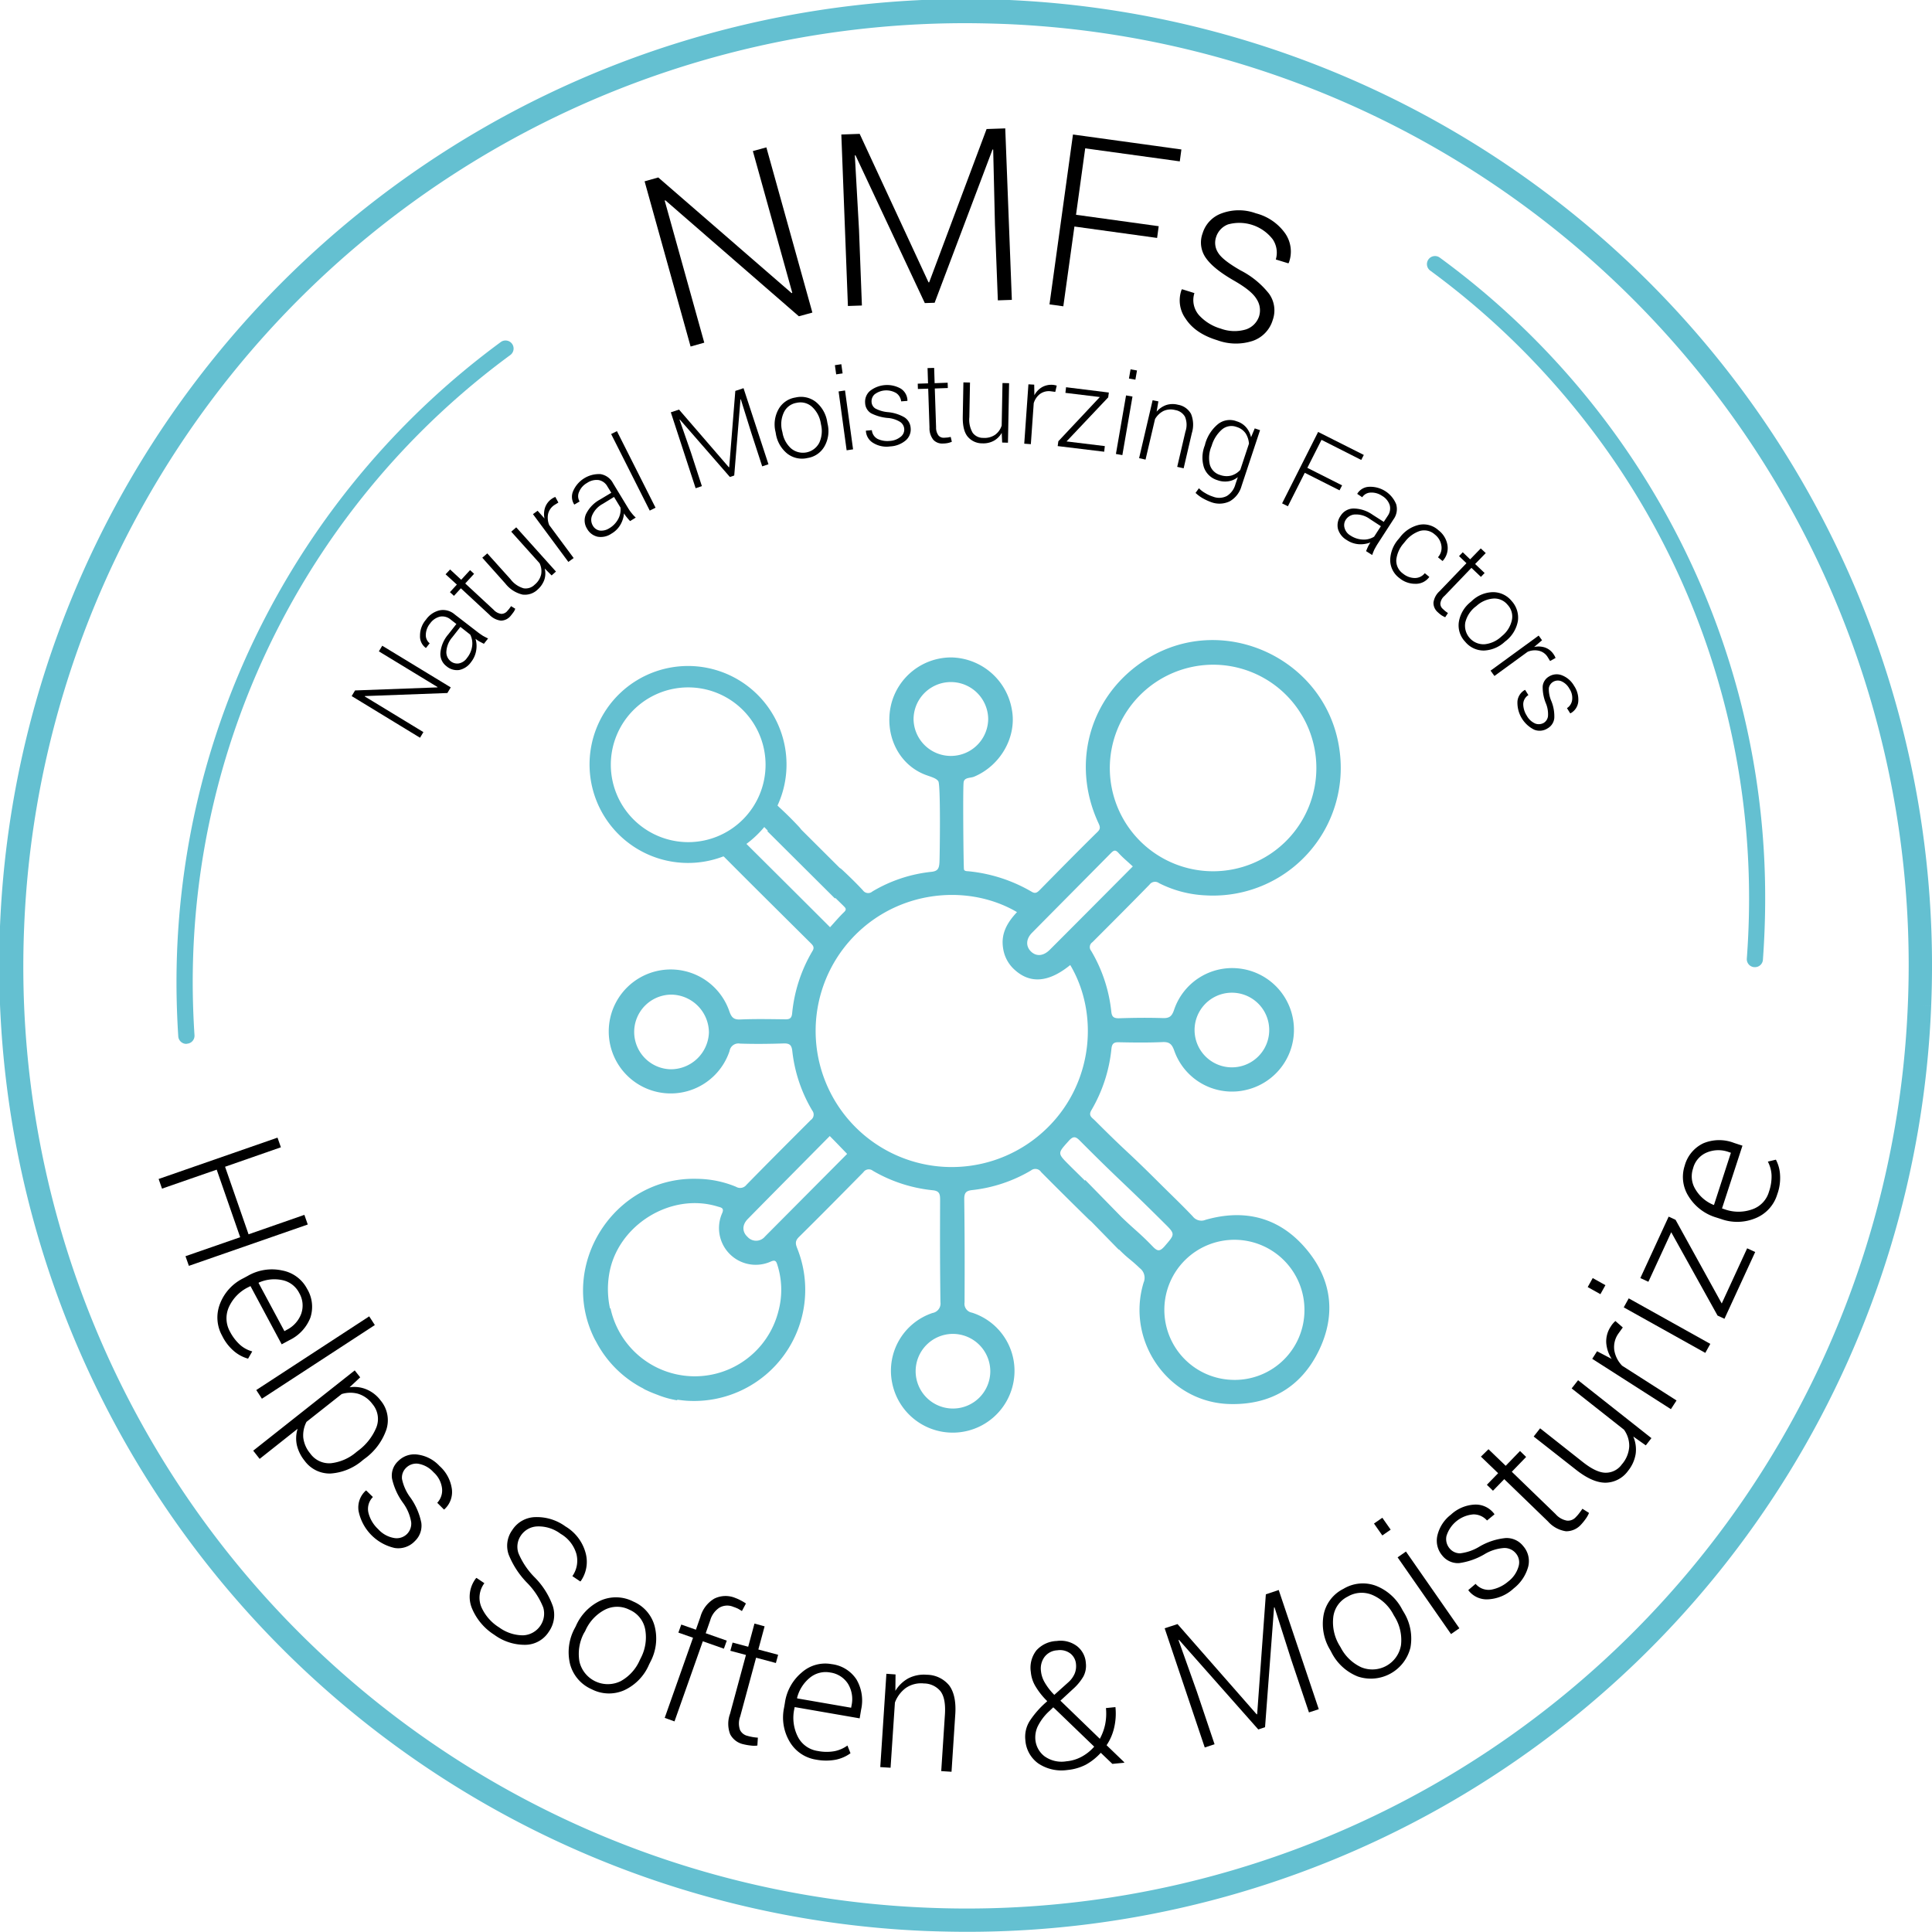 <svg xmlns="http://www.w3.org/2000/svg" width="462.986" height="462.941" viewBox="0 0 462.986 462.941"><defs><style>.a{fill:#64c0d1;}</style></defs><g transform="translate(-1026 -1800)"><g transform="translate(1026 1800)"><path class="a" d="M231.71,462.927c-3.277,0-6.553-.077-9.83-.193a231.589,231.589,0,1,1,240.893-221.7L460,240.923l2.776.116A231.128,231.128,0,0,1,231.71,462.927Zm-.5-457.385A225.663,225.663,0,0,0,5.774,222.111,225.675,225.675,0,0,0,222.15,457.145,225.675,225.675,0,0,0,457.184,240.769,225.675,225.675,0,0,0,240.807,5.735C237.569,5.619,234.408,5.542,231.209,5.542Z" transform="translate(0.014 0.014)"/></g><path d="M105.847,737.924l-.81-2.313,13.107-4.549-5.628-16.191L99.41,719.42l-.81-2.313,28.488-9.907.81,2.313-13.377,4.664,5.628,16.191,13.377-4.664.81,2.313Z" transform="translate(965.415 1365.425)"/><path d="M136.275,804.989a8.989,8.989,0,0,1-.54-7.633,11.344,11.344,0,0,1,5.628-6.168l1-.54a11.552,11.552,0,0,1,8.327-1.311,8.475,8.475,0,0,1,5.937,4.395,8.317,8.317,0,0,1,.771,6.939,10.034,10.034,0,0,1-5.011,5.358l-1.85,1-7.478-13.955-.54.27a9.816,9.816,0,0,0-4.626,4.742,6.541,6.541,0,0,0,.231,5.859,11.42,11.42,0,0,0,2.429,3.2,7.275,7.275,0,0,0,2.93,1.581l-1,1.735a8.829,8.829,0,0,1-3.392-1.812A11.353,11.353,0,0,1,136.275,804.989Zm18.465-10.254a5.844,5.844,0,0,0-4.009-3.084,9.144,9.144,0,0,0-5.667.578l-.077.077,6.206,11.565.54-.308a7.088,7.088,0,0,0,3.469-3.816A5.951,5.951,0,0,0,154.74,794.734Z" transform="translate(942.967 1315.128)"/><path d="M160.649,838.037l-1.349-2.082L186.361,818.3l1.349,2.082Z" transform="translate(928.114 1297.153)"/><path d="M183.652,873.41a13.115,13.115,0,0,1-7.71,3.2,7.427,7.427,0,0,1-6.245-3.084,9.315,9.315,0,0,1-1.85-3.778,7.687,7.687,0,0,1,.193-3.855l-9.1,7.209-1.542-1.966L181.724,851.9l1.311,1.657-2.544,2.39a7.574,7.574,0,0,1,4.048.5,8.139,8.139,0,0,1,3.392,2.66,7.352,7.352,0,0,1,1.388,6.939,14.411,14.411,0,0,1-5.32,7.093Zm-1.156-2.236a13.181,13.181,0,0,0,4.433-5.667,5.51,5.51,0,0,0-.964-5.551,6.716,6.716,0,0,0-3.469-2.467,7.046,7.046,0,0,0-3.893.077l-8.442,6.669a7.044,7.044,0,0,0-.771,3.739,7.221,7.221,0,0,0,1.658,3.816,5.567,5.567,0,0,0,4.973,2.352,11.258,11.258,0,0,0,6.129-2.7Z" transform="translate(929.282 1276.505)"/><path d="M234.443,923.2a3.536,3.536,0,0,0,1-2.853,10.86,10.86,0,0,0-1.966-4.626,15.549,15.549,0,0,1-2.621-5.782,4.686,4.686,0,0,1,1.465-4.2,5.427,5.427,0,0,1,4.587-1.581,8.7,8.7,0,0,1,5.32,2.737,9.038,9.038,0,0,1,2.968,5.551,5.565,5.565,0,0,1-1.773,4.819l-.116.077-1.619-1.619a4.317,4.317,0,0,0,1.156-3.392A6.145,6.145,0,0,0,240.8,908.4a6.327,6.327,0,0,0-3.7-2.043,3.45,3.45,0,0,0-2.891,1,3.242,3.242,0,0,0-.964,2.66,11.22,11.22,0,0,0,2.082,4.549,15.8,15.8,0,0,1,2.544,5.937,5.07,5.07,0,0,1-1.542,4.395,5.459,5.459,0,0,1-4.819,1.658,11.371,11.371,0,0,1-8.674-8.866,5.438,5.438,0,0,1,1.7-4.857l.116-.077,1.619,1.581a4.056,4.056,0,0,0-1.041,3.893,8,8,0,0,0,2.313,3.816,6.606,6.606,0,0,0,3.855,2.12A3.516,3.516,0,0,0,234.443,923.2Z" transform="translate(889.092 1244.409)"/><path d="M308.885,969.089a5.145,5.145,0,0,0,.694-4.356,17.5,17.5,0,0,0-3.816-5.859,20.693,20.693,0,0,1-4.472-6.823,6.4,6.4,0,0,1,.848-5.859,6.713,6.713,0,0,1,5.474-3.122A11.609,11.609,0,0,1,314.9,945.3a10.613,10.613,0,0,1,4.819,6.322,8.072,8.072,0,0,1-1.156,6.785l-.116.077-1.889-1.272a6.451,6.451,0,0,0,.964-5.32,8.189,8.189,0,0,0-3.778-4.819,8.769,8.769,0,0,0-5.628-1.773,4.949,4.949,0,0,0-3.932,2.236,4.733,4.733,0,0,0-.54,4.2,18.166,18.166,0,0,0,3.932,5.821,18.6,18.6,0,0,1,4.317,6.9,6.958,6.958,0,0,1-.964,6.052,6.74,6.74,0,0,1-5.628,3.161,12.317,12.317,0,0,1-7.44-2.39,13.775,13.775,0,0,1-5.32-6.245,7.251,7.251,0,0,1,.925-7.324l.116-.077,1.889,1.272a5.779,5.779,0,0,0-.694,5.782,10.993,10.993,0,0,0,4.24,4.819,9.761,9.761,0,0,0,5.705,1.889A5.246,5.246,0,0,0,308.885,969.089Z" transform="translate(846.607 1220.494)"/><path d="M355.155,999.917a12.061,12.061,0,0,1,5.936-6.168,9.1,9.1,0,0,1,7.864.231,8.89,8.89,0,0,1,5.127,5.975,11.908,11.908,0,0,1-1.041,8.481l-.308.617a11.917,11.917,0,0,1-5.937,6.168,9.012,9.012,0,0,1-7.825-.231,9.128,9.128,0,0,1-5.166-5.975,12.052,12.052,0,0,1,1.041-8.52Zm1.927,1.7a10.651,10.651,0,0,0-1.041,6.746,6.981,6.981,0,0,0,9.869,4.7,10.545,10.545,0,0,0,4.587-5.05l.308-.617a10.729,10.729,0,0,0,1-6.708,6.384,6.384,0,0,0-3.778-4.742,6.461,6.461,0,0,0-6.052.077,10.372,10.372,0,0,0-4.549,5.011Z" transform="translate(808.818 1189.819)"/><path d="M413.2,1021.361l6.785-19.2-3.508-1.234.694-1.927,3.508,1.234,1.079-3.084a7.348,7.348,0,0,1,3.315-4.356,6.1,6.1,0,0,1,5.088-.154,9.3,9.3,0,0,1,1.272.578,13,13,0,0,1,1.234.732l-.964,1.812c-.27-.193-.578-.347-.887-.54a8.972,8.972,0,0,0-1.156-.463,3.748,3.748,0,0,0-3.354.193,5.387,5.387,0,0,0-2.2,3.045l-1.079,3.084,5.05,1.773-.694,1.927-5.05-1.773-6.785,19.2Z" transform="translate(772.09 1190.31)"/><path d="M461.427,1009.955l-1.5,5.551,4.742,1.272-.54,1.966-4.742-1.272-3.816,14.109a4.729,4.729,0,0,0-.039,3.2,2.649,2.649,0,0,0,1.812,1.426c.385.116.771.193,1.156.27a11.167,11.167,0,0,0,1.311.154l-.116,1.889a5.405,5.405,0,0,1-1.581,0,13.067,13.067,0,0,1-1.773-.309,4.671,4.671,0,0,1-3.161-2.39,6.969,6.969,0,0,1-.039-4.9l3.816-14.109-3.739-1,.54-1.966,3.739,1,1.5-5.551Z" transform="translate(747.803 1179.781)"/><path d="M494.8,1057.169a8.9,8.9,0,0,1-6.361-4.24,11.361,11.361,0,0,1-1.388-8.211l.193-1.118a11.591,11.591,0,0,1,4.086-7.363,8.465,8.465,0,0,1,7.132-1.966,8.283,8.283,0,0,1,5.937,3.662,10,10,0,0,1,1.118,7.247l-.347,2.082-15.574-2.7-.116.578a10.04,10.04,0,0,0,.887,6.554,6.37,6.37,0,0,0,4.78,3.392,10.81,10.81,0,0,0,4.009.039,7.944,7.944,0,0,0,3.084-1.349l.732,1.85a9.1,9.1,0,0,1-3.508,1.542A12.623,12.623,0,0,1,494.8,1057.169Zm3.315-20.894a5.95,5.95,0,0,0-4.9,1.272,9.073,9.073,0,0,0-3.045,4.819l.039.116,12.914,2.236.116-.617a7.1,7.1,0,0,0-.848-5.088A6.035,6.035,0,0,0,498.116,1036.276Z" transform="translate(726.841 1164.524)"/><path d="M550.862,1040.654l-.039,3.932a8.328,8.328,0,0,1,3.122-3.007,8.187,8.187,0,0,1,4.395-.848,7,7,0,0,1,5.4,2.583c1.156,1.58,1.658,3.932,1.426,7.054l-.887,13.608-2.467-.154.887-13.608c.154-2.583-.193-4.395-1.079-5.551a5.206,5.206,0,0,0-3.97-1.85,6.477,6.477,0,0,0-4.318,1.079,7.69,7.69,0,0,0-2.621,3.508l-1.041,15.612-2.467-.154,1.465-22.359Z" transform="translate(689.746 1160.609)"/><path d="M642.586,1034.445a17.583,17.583,0,0,1-2.814-3.547,8.005,8.005,0,0,1-1.118-3.431,6.753,6.753,0,0,1,1.349-5.2,6.889,6.889,0,0,1,4.857-2.236,6.53,6.53,0,0,1,4.857,1.234,5.548,5.548,0,0,1,2.12,4.048,5.466,5.466,0,0,1-.617,3.276,12.359,12.359,0,0,1-2.429,2.93l-3.045,2.814,9.444,9.136a12.6,12.6,0,0,0,1.272-3.431,13.225,13.225,0,0,0,.193-3.932l2.274-.231a14.82,14.82,0,0,1-.308,4.934,12.419,12.419,0,0,1-1.812,4.2l4.24,4.086-.039.116-2.814.27-2.776-2.66a13.918,13.918,0,0,1-3.585,2.853,12.081,12.081,0,0,1-4.395,1.272,9.976,9.976,0,0,1-7.016-1.581,7.5,7.5,0,0,1-3.084-5.628,7.089,7.089,0,0,1,1.079-4.587,22.034,22.034,0,0,1,3.932-4.472Zm4.587,14.417a9.377,9.377,0,0,0,3.624-1.079,10.854,10.854,0,0,0,3.045-2.429l-9.483-9.136c-.077-.077-.154-.116-.193-.154a.533.533,0,0,1-.116-.154l-.887.848a12.368,12.368,0,0,0-2.891,3.816,6.25,6.25,0,0,0-.54,2.968,5.668,5.668,0,0,0,2.159,4.086A6.992,6.992,0,0,0,647.173,1048.863Zm-6.091-21.626a6.752,6.752,0,0,0,.925,2.776,14.392,14.392,0,0,0,2.274,2.93l3.392-3.045a5.892,5.892,0,0,0,1.5-2.082,4.7,4.7,0,0,0,.308-2.2,3.567,3.567,0,0,0-1.349-2.583,4.114,4.114,0,0,0-3.122-.771,4.071,4.071,0,0,0-3.122,1.658A4.667,4.667,0,0,0,641.083,1027.236Z" transform="translate(634.374 1173.217)"/><path d="M727.084,996.572,746.05,1018.2l.116-.038,2.082-28.719,3.084-1.041,9.6,28.565-2.351.771-4.24-12.605-4.009-12.567h-.116l-2.159,28.719-1.619.54-19-21.472-.116.077,4.395,12.336,4.24,12.605-2.352.771L724,997.575Z" transform="translate(581.101 1192.625)"/><path d="M824.048,1000.256a12.046,12.046,0,0,1-1.58-8.4,8.82,8.82,0,0,1,4.742-6.245,8.977,8.977,0,0,1,7.826-.732,12.026,12.026,0,0,1,6.322,5.782l.347.578a12.047,12.047,0,0,1,1.581,8.4,9.776,9.776,0,0,1-12.606,6.977,12.026,12.026,0,0,1-6.322-5.782Zm2.506-.617a10.538,10.538,0,0,0,4.9,4.742,6.965,6.965,0,0,0,9.56-5.281,10.653,10.653,0,0,0-1.426-6.669l-.347-.578a10.29,10.29,0,0,0-4.9-4.7,6.567,6.567,0,0,0-6.091.308,6.3,6.3,0,0,0-3.469,4.973,10.748,10.748,0,0,0,1.426,6.63Z" transform="translate(520.72 1195.148)"/><path d="M858.109,946.353l-2,1.388-2-2.853,2-1.388Zm16.461,23.631-2,1.388-12.8-18.388,2-1.388Z" transform="translate(501.153 1220.216)"/><path d="M912.141,946.98a3.525,3.525,0,0,0-2.776-1.272,10.437,10.437,0,0,0-4.818,1.542,16.4,16.4,0,0,1-6.014,2.082,4.809,4.809,0,0,1-4.048-1.85,5.476,5.476,0,0,1-1.156-4.7,8.8,8.8,0,0,1,3.238-5.05,9.017,9.017,0,0,1,5.782-2.429,5.526,5.526,0,0,1,4.626,2.236l.038.116-1.773,1.465a4.3,4.3,0,0,0-3.277-1.465,7.364,7.364,0,0,0-6.438,5.166,3.444,3.444,0,0,0,.733,2.968,3.218,3.218,0,0,0,2.544,1.195,11.54,11.54,0,0,0,4.7-1.657,15.346,15.346,0,0,1,6.168-2,5.037,5.037,0,0,1,4.24,1.927,5.448,5.448,0,0,1,1.195,4.934,9.881,9.881,0,0,1-3.469,5.2,9.707,9.707,0,0,1-6.168,2.622,5.514,5.514,0,0,1-4.664-2.12l-.039-.116L902.5,954.3a4.092,4.092,0,0,0,3.778,1.388,8.592,8.592,0,0,0,4.009-1.927,6.914,6.914,0,0,0,2.506-3.624A3.344,3.344,0,0,0,912.141,946.98Z" transform="translate(477.113 1225.255)"/><path d="M922.412,900.9l4.125,3.971,3.431-3.546,1.465,1.426L928,906.3l10.485,10.138a4.727,4.727,0,0,0,2.775,1.58,2.549,2.549,0,0,0,2.12-.887,8.439,8.439,0,0,0,.771-.887c.231-.308.5-.655.771-1.079l1.58,1a6.394,6.394,0,0,1-.771,1.388,13.508,13.508,0,0,1-1.118,1.388,4.77,4.77,0,0,1-3.624,1.619,7.148,7.148,0,0,1-4.317-2.351L926.19,908.07l-2.7,2.776-1.465-1.426,2.7-2.776-4.125-3.971Z" transform="translate(460.289 1246.394)"/><path d="M977.262,871.492a7.851,7.851,0,0,1,.578,4.163,8.637,8.637,0,0,1-1.812,4.048,6.778,6.778,0,0,1-5.32,2.853c-2.082.039-4.433-.964-7.093-3.045L953.4,871.492l1.542-1.966,10.254,8.1c2.159,1.7,3.971,2.544,5.474,2.544a4.72,4.72,0,0,0,3.855-2,7.13,7.13,0,0,0,1.773-4.318,6.6,6.6,0,0,0-1.272-4.009L962.5,859.966,964.04,858l17.578,13.878-1.349,1.735Z" transform="translate(440.133 1272.757)"/><path d="M997.124,822.742l-1.079,1.5a5.583,5.583,0,0,0-.964,3.932,6.943,6.943,0,0,0,1.889,3.739l13.03,8.327-1.349,2.082L989.8,830.259l1.156-1.812,3.315,1.735.193.116a8.22,8.22,0,0,1-1.311-3.932,6.419,6.419,0,0,1,1.118-3.893,5.119,5.119,0,0,1,.54-.733,7.123,7.123,0,0,1,.54-.54Z" transform="translate(417.765 1295.37)"/><path d="M991.24,796.2l-1.2,2.159-3.045-1.7,1.2-2.159Zm25.134,14.07-1.2,2.159-19.544-10.909,1.195-2.159Z" transform="translate(419.485 1311.778)"/><path d="M1039.206,777.116l6.091-13.222,1.927.886-7.363,16-1.657-.771-11.1-19.968-5.474,11.873-1.928-.887,6.785-14.726,1.658.771Z" transform="translate(399.391 1335.252)"/><path d="M1068.765,721.767a8.922,8.922,0,0,1-5.127,5.667,11.426,11.426,0,0,1-8.327.231l-1.08-.347a11.712,11.712,0,0,1-6.708-5.089,8.639,8.639,0,0,1-.925-7.363,8.329,8.329,0,0,1,4.472-5.358,9.857,9.857,0,0,1,7.363-.077l2,.655-4.9,15.034.578.193a9.788,9.788,0,0,0,6.63.039,6.282,6.282,0,0,0,4.047-4.24,10.989,10.989,0,0,0,.617-3.971,7.813,7.813,0,0,0-.887-3.238l1.927-.463a8.779,8.779,0,0,1,1,3.7A11.462,11.462,0,0,1,1068.765,721.767Zm-20.161-6.245a5.863,5.863,0,0,0,.578,5.05,8.931,8.931,0,0,0,4.318,3.7h.115l4.048-12.49-.578-.193a7.2,7.2,0,0,0-5.165.116A5.634,5.634,0,0,0,1048.6,715.522Z" transform="translate(383.131 1364.466)"/><path d="M440.907,131.19l-3.238.887-32-27.794-.154.077L415,138.4l-3.277.925L400.7,99.734l3.277-.925,31.957,27.717.154-.077-9.444-33.962,3.238-.887Z" transform="translate(779.772 1743.717)"/><path d="M527.395,81.111l16.5,35.581h.154L557.81,79.954l4.472-.154,1.581,41.093-3.354.116-.694-18.157-.424-17.964-.154-.039-13.878,36.737-2.352.077L526.392,86.238l-.154.039,1,17.81.694,18.157-3.354.116L523,81.265Z" transform="translate(704.617 1750.968)"/><path d="M678.189,108.387l-19.814-2.737-2.66,19.12-3.315-.463L658.028,83.6l25.982,3.585-.385,2.853-22.667-3.122-2.2,15.921,19.814,2.737Z" transform="translate(625.1 1748.633)"/><path d="M752.358,156.119a4.873,4.873,0,0,0-.578-4.086c-.81-1.388-2.583-2.814-5.32-4.395-3.238-1.85-5.513-3.624-6.785-5.4a6.381,6.381,0,0,1-.848-6.014,7.341,7.341,0,0,1,4.587-4.78,11.863,11.863,0,0,1,8.173,0,12.343,12.343,0,0,1,7.054,4.857,7.646,7.646,0,0,1,.848,6.977l-.116.154-3.007-.925a5.733,5.733,0,0,0-.733-4.819,10.113,10.113,0,0,0-10.716-3.585,4.771,4.771,0,0,0-2.853,3.007,4.324,4.324,0,0,0,.5,3.816c.732,1.2,2.544,2.583,5.358,4.2a20.646,20.646,0,0,1,6.823,5.59,6.835,6.835,0,0,1,.886,6.283,7.565,7.565,0,0,1-4.78,5.011,12.947,12.947,0,0,1-8.519-.154c-3.546-1.079-6.052-2.814-7.556-5.127a7.468,7.468,0,0,1-1-6.939l.116-.154,2.968.925a5.483,5.483,0,0,0,1.157,5.358,11.3,11.3,0,0,0,5.166,3.161,9.537,9.537,0,0,0,6.014.193A4.956,4.956,0,0,0,752.358,156.119Z" transform="translate(575.371 1719.674)"/><path d="M242.346,411.384l-.81,1.349-19.776.732-.039.077,14.07,8.558-.81,1.349L218.6,413.466l.81-1.349,19.737-.732.039-.077-14.07-8.558.81-1.349Z" transform="translate(891.674 1553.342)"/><path d="M276.4,387.276c-.463-.231-.81-.424-1.118-.578a7.263,7.263,0,0,1-.887-.617,6.239,6.239,0,0,1,.154,2.814,6,6,0,0,1-1.234,2.776,4.586,4.586,0,0,1-2.853,1.889,3.883,3.883,0,0,1-3.045-.925,3.625,3.625,0,0,1-1.426-3.277A7.8,7.8,0,0,1,267.881,385l1.927-2.467-1.388-1.079a3.09,3.09,0,0,0-2.506-.694,4.054,4.054,0,0,0-2.39,1.619,4.461,4.461,0,0,0-1.041,2.66,2.5,2.5,0,0,0,.925,2.12l-.887,1.118-.077-.039a3.383,3.383,0,0,1-1.349-2.891,5.788,5.788,0,0,1,1.426-3.855,5.515,5.515,0,0,1,3.277-2.236,4.246,4.246,0,0,1,3.585.964l5.551,4.279c.386.308.81.578,1.2.848.424.231.848.463,1.272.655Zm-4.048,3.392a5.687,5.687,0,0,0,1.234-2.853,4.654,4.654,0,0,0-.463-2.737l-2.351-1.85-1.966,2.506a5.724,5.724,0,0,0-1.388,3.277,2.751,2.751,0,0,0,1,2.429,2.5,2.5,0,0,0,1.966.54A3.053,3.053,0,0,0,272.353,390.668Z" transform="translate(865.561 1567.003)"/><path d="M278.079,354l2.66,2.467,2.12-2.313.964.887-2.12,2.313,6.823,6.322a2.994,2.994,0,0,0,1.812.964,1.87,1.87,0,0,0,1.349-.578c.154-.193.347-.385.5-.578s.308-.424.5-.694l1,.617a2.81,2.81,0,0,1-.463.887c-.231.308-.463.617-.694.887a3.032,3.032,0,0,1-2.274,1.079,4.583,4.583,0,0,1-2.776-1.426l-6.823-6.322L279,360.322l-.964-.887,1.658-1.812-2.7-2.467Z" transform="translate(855.786 1582.469)"/><path d="M314.757,337.669a4.784,4.784,0,0,1-.077,2.66,5.646,5.646,0,0,1-1.581,2.351,4.387,4.387,0,0,1-3.662,1.234,7.367,7.367,0,0,1-4.125-2.66l-5.512-6.168,1.195-1.041,5.551,6.168a6.038,6.038,0,0,0,3.161,2.2,3.038,3.038,0,0,0,2.621-.848,4.524,4.524,0,0,0,1.581-2.506,4.313,4.313,0,0,0-.385-2.66l-6.785-7.556,1.195-1.041,9.522,10.6-1.041.925Z" transform="translate(841.776 1598.569)"/><path d="M337.391,310.249l-1,.617a3.577,3.577,0,0,0-1.465,2.12,4.654,4.654,0,0,0,.27,2.66l5.859,7.9-1.272.925L331.3,313.025l1.118-.81L334,313.988l.077.116a4.953,4.953,0,0,1,.116-2.621,4.237,4.237,0,0,1,1.542-2.082,3.515,3.515,0,0,1,.5-.308,3.74,3.74,0,0,1,.424-.193Z" transform="translate(822.419 1610.184)"/><path d="M369.491,305.9c-.347-.347-.617-.694-.848-.964a7.26,7.26,0,0,1-.617-.887,6.484,6.484,0,0,1-.848,2.7,5.8,5.8,0,0,1-2.159,2.159,4.469,4.469,0,0,1-3.354.732,3.864,3.864,0,0,1-2.506-1.927,3.7,3.7,0,0,1-.193-3.585,7.928,7.928,0,0,1,3.315-3.392l2.7-1.619-.925-1.5a3.034,3.034,0,0,0-2.082-1.542,4.041,4.041,0,0,0-2.814.694,4.308,4.308,0,0,0-1.889,2.12,2.442,2.442,0,0,0,.116,2.313l-1.234.732-.077-.039a3.4,3.4,0,0,1-.231-3.2,6.752,6.752,0,0,1,6.553-4.048,4.142,4.142,0,0,1,3.007,2.2l3.624,5.975a9.411,9.411,0,0,0,.848,1.2,8.326,8.326,0,0,0,.964,1.041Zm-5.011,1.735a5.705,5.705,0,0,0,2.159-2.236,4.619,4.619,0,0,0,.54-2.737l-1.542-2.544-2.7,1.658a5.625,5.625,0,0,0-2.467,2.583,2.727,2.727,0,0,0,.077,2.621,2.367,2.367,0,0,0,1.658,1.195A3.479,3.479,0,0,0,364.48,307.63Z" transform="translate(807.511 1618.971)"/><path d="M390.54,286.349l-1.388.694L379.9,268.694l1.388-.694Z" transform="translate(792.553 1635.317)"/><path d="M418.966,246.427l11.95,13.839.077-.039,1.465-18.272,1.966-.655,5.975,18.234-1.5.5-2.621-8.057-2.506-8.018h-.077l-1.5,18.272-1.041.347-11.989-13.762-.077.039,2.737,7.864,2.621,8.057-1.5.5L417,247.082Z" transform="translate(769.755 1651.724)"/><path d="M481.772,255.117a7.478,7.478,0,0,1,.694-5.4,5.617,5.617,0,0,1,4.086-2.853,5.76,5.76,0,0,1,4.9,1.079,7.67,7.67,0,0,1,2.7,4.742l.077.424a7.45,7.45,0,0,1-.694,5.4,5.618,5.618,0,0,1-4.086,2.853,5.731,5.731,0,0,1-4.9-1.079,7.671,7.671,0,0,1-2.7-4.742Zm1.658.116a6.588,6.588,0,0,0,2.043,3.816,4.409,4.409,0,0,0,6.785-1.349,6.739,6.739,0,0,0,.424-4.317l-.077-.424a6.835,6.835,0,0,0-2.043-3.816,4.11,4.11,0,0,0-3.739-1,4.069,4.069,0,0,0-3.084,2.352,6.649,6.649,0,0,0-.424,4.279Z" transform="translate(730.079 1648.393)"/><path d="M520.85,228.6l-1.542.231-.308-2.2,1.542-.231Zm2.506,18.2-1.542.231-1.927-14.109,1.542-.231Z" transform="translate(707.075 1660.881)"/><path d="M547.151,249.823a2.211,2.211,0,0,0-.964-1.658,6.56,6.56,0,0,0-3.084-.964,10.974,10.974,0,0,1-3.894-1.118,3.006,3.006,0,0,1-1.426-2.467,3.439,3.439,0,0,1,1.118-2.853,6.639,6.639,0,0,1,7.44-.578,3.468,3.468,0,0,1,1.581,2.853l-.039.077-1.465.116a2.791,2.791,0,0,0-1.156-1.966,4.636,4.636,0,0,0-5.243.308,2.264,2.264,0,0,0-.694,1.812,1.96,1.96,0,0,0,.887,1.542,7.769,7.769,0,0,0,3.045.887,9.632,9.632,0,0,1,3.932,1.234,3.277,3.277,0,0,1,1.5,2.544,3.451,3.451,0,0,1-1.2,3.007,6.216,6.216,0,0,1-3.7,1.426,6.117,6.117,0,0,1-4.163-.887,3.551,3.551,0,0,1-1.658-2.814v-.077l1.426-.116a2.613,2.613,0,0,0,1.426,2.12,5.5,5.5,0,0,0,2.814.463,4.52,4.52,0,0,0,2.621-.964A2.171,2.171,0,0,0,547.151,249.823Z" transform="translate(695.539 1652.954)"/><path d="M574.432,228.7l.116,3.662,3.122-.116.039,1.272-3.122.116.308,9.29a3.134,3.134,0,0,0,.578,1.966,1.6,1.6,0,0,0,1.349.54c.27,0,.5-.039.732-.039.231-.039.5-.077.848-.154l.27,1.156a4.726,4.726,0,0,1-.964.308,5.8,5.8,0,0,1-1.118.116,2.9,2.9,0,0,1-2.351-.887,4.463,4.463,0,0,1-.925-2.968l-.308-9.29-2.467.077-.038-1.272,2.467-.077-.116-3.662Z" transform="translate(675.428 1659.467)"/><path d="M607.825,249.8a4.94,4.94,0,0,1-1.889,1.889,5.225,5.225,0,0,1-2.737.617,4.508,4.508,0,0,1-3.508-1.581c-.848-1-1.234-2.621-1.2-4.78l.154-8.25,1.58.039-.154,8.288a6.186,6.186,0,0,0,.809,3.778,3.091,3.091,0,0,0,2.506,1.2,4.506,4.506,0,0,0,2.891-.771,4.329,4.329,0,0,0,1.542-2.2l.193-10.177,1.581.039-.27,14.263-1.388-.039Z" transform="translate(658.226 1653.937)"/><path d="M644.14,240.712l-1.156-.154a3.621,3.621,0,0,0-2.506.655,4.405,4.405,0,0,0-1.5,2.2l-.694,9.83-1.581-.116,1-14.225,1.388.077.039,2.39v.154a4.874,4.874,0,0,1,1.812-1.927,4.551,4.551,0,0,1,2.506-.578,2.974,2.974,0,0,1,.578.077,4,4,0,0,1,.463.116Z" transform="translate(634.748 1653.199)"/><path d="M659.62,253.691l9.175,1.118-.154,1.349L657.5,254.809l.154-1.156,9.946-10.6-8.25-1,.154-1.349,10.254,1.272-.154,1.156Z" transform="translate(621.966 1652.093)"/><path d="M695.242,250.147l-1.542-.27,2.428-14.032,1.542.27Zm3.122-18.08-1.542-.27.385-2.2,1.542.27Z" transform="translate(599.72 1658.914)"/><path d="M712.726,249.07l-.424,2.467a5.414,5.414,0,0,1,2.274-1.581,5.075,5.075,0,0,1,2.853-.077,4.382,4.382,0,0,1,3.122,2.2,6.86,6.86,0,0,1,.193,4.587l-1.966,8.442-1.542-.347,1.966-8.442a4.968,4.968,0,0,0-.116-3.585,3.267,3.267,0,0,0-2.313-1.581,4.181,4.181,0,0,0-2.853.231,5.044,5.044,0,0,0-2,1.927l-2.274,9.714-1.542-.347,3.238-13.878Z" transform="translate(590.872 1647.116)"/><path d="M745.513,266.8a9.446,9.446,0,0,1,3.084-4.742,4.548,4.548,0,0,1,4.472-.655,4.768,4.768,0,0,1,2.274,1.465,5.4,5.4,0,0,1,1.156,2.352l.887-2.12,1.272.424L754.225,276.9a6.059,6.059,0,0,1-2.814,3.662,5.658,5.658,0,0,1-4.51.193,13.131,13.131,0,0,1-2-.925,8.842,8.842,0,0,1-1.7-1.272l.809-1.118a6.26,6.26,0,0,0,1.5,1.156,8.176,8.176,0,0,0,1.85.848,4,4,0,0,0,3.354-.154,4.714,4.714,0,0,0,2.043-2.814l.578-1.7a4.658,4.658,0,0,1-2.274,1,5.237,5.237,0,0,1-2.621-.27,4.89,4.89,0,0,1-3.238-3.084,7.877,7.877,0,0,1,.231-5.281Zm1.426.771a7.169,7.169,0,0,0-.308,4.24,3.589,3.589,0,0,0,2.506,2.467,4.526,4.526,0,0,0,2.66.116,4.648,4.648,0,0,0,2.12-1.349L756,266.762a5.3,5.3,0,0,0-.771-2.429,3.993,3.993,0,0,0-2.2-1.581,3.492,3.492,0,0,0-3.547.655,8.253,8.253,0,0,0-2.429,3.893Z" transform="translate(569.302 1639.562)"/><path d="M810.762,282.493l-8.327-4.2-4.048,8.018L797,285.616l8.635-17.116,10.948,5.513-.617,1.2-9.522-4.819-3.392,6.708,8.327,4.2Z" transform="translate(536.242 1635.01)"/><path d="M838.3,317.963c.193-.463.347-.848.5-1.156s.347-.617.54-.925a6.57,6.57,0,0,1-2.776.424,5.929,5.929,0,0,1-2.891-1,4.532,4.532,0,0,1-2.12-2.7,3.91,3.91,0,0,1,.655-3.122,3.671,3.671,0,0,1,3.161-1.735,8.043,8.043,0,0,1,4.51,1.5l2.66,1.7.964-1.465a3.076,3.076,0,0,0,.463-2.544,4.022,4.022,0,0,0-1.85-2.236,4.448,4.448,0,0,0-2.737-.771,2.479,2.479,0,0,0-2,1.118l-1.2-.81.039-.077a3.45,3.45,0,0,1,2.776-1.619,6.695,6.695,0,0,1,6.515,4.163,4.155,4.155,0,0,1-.655,3.662l-3.816,5.9c-.27.424-.5.848-.733,1.272a14.06,14.06,0,0,0-.54,1.349Zm-3.739-3.739a5.762,5.762,0,0,0,2.968.964,4.565,4.565,0,0,0,2.7-.694l1.619-2.506-2.66-1.735a5.578,5.578,0,0,0-3.392-1.079,2.771,2.771,0,0,0-2.313,1.2,2.359,2.359,0,0,0-.347,2A3,3,0,0,0,834.558,314.224Z" transform="translate(515.067 1614.112)"/><path d="M867.282,337.761a4.536,4.536,0,0,0,2.7,1.041,2.99,2.99,0,0,0,2.506-1.156l1.079.887-.039.077a3.956,3.956,0,0,1-3.315,1.581,5.89,5.89,0,0,1-3.778-1.349,5.4,5.4,0,0,1-2.236-4.395,7.909,7.909,0,0,1,2-4.973l.347-.424a7.952,7.952,0,0,1,4.472-2.968,5.3,5.3,0,0,1,4.742,1.272,5.631,5.631,0,0,1,2.159,3.547,4.5,4.5,0,0,1-1.118,3.778l-.077.039-1.079-.887a3.35,3.35,0,0,0,.81-2.853,4.142,4.142,0,0,0-1.542-2.583,3.8,3.8,0,0,0-3.662-.848,7.468,7.468,0,0,0-3.469,2.506l-.347.424a7.191,7.191,0,0,0-1.773,3.932A3.792,3.792,0,0,0,867.282,337.761Z" transform="translate(494.949 1599.711)"/><path d="M903.624,342.018l-2.544,2.621,2.274,2.159-.887.925-2.274-2.159-6.438,6.708a2.815,2.815,0,0,0-1,1.773,1.612,1.612,0,0,0,.578,1.349c.193.193.385.347.54.5.193.154.424.308.694.5l-.655,1a6.578,6.578,0,0,1-.887-.463,8.137,8.137,0,0,1-.887-.732,2.935,2.935,0,0,1-1.041-2.313,4.488,4.488,0,0,1,1.465-2.737L899,344.447l-1.773-1.7.887-.925,1.773,1.7,2.544-2.621Z" transform="translate(478.421 1590.519)"/><path d="M909.91,370.182a7.552,7.552,0,0,1,5.011-2.082,5.729,5.729,0,0,1,4.51,2.12,5.9,5.9,0,0,1,1.5,4.78,7.844,7.844,0,0,1-2.775,4.7l-.347.27a7.8,7.8,0,0,1-5.011,2.12,5.729,5.729,0,0,1-4.51-2.12,5.644,5.644,0,0,1-1.5-4.78,7.659,7.659,0,0,1,2.776-4.7Zm.732,1.5a6.91,6.91,0,0,0-2.313,3.662,4.452,4.452,0,0,0,4.587,5.243,6.851,6.851,0,0,0,3.971-1.773l.308-.27a6.7,6.7,0,0,0,2.274-3.662,4.089,4.089,0,0,0-1-3.739,4.044,4.044,0,0,0-3.546-1.5,6.749,6.749,0,0,0-3.932,1.773Z" transform="translate(468.82 1573.805)"/><path d="M940.863,401.191l-.617-1a3.321,3.321,0,0,0-2.12-1.465,4.348,4.348,0,0,0-2.66.27l-7.941,5.782L926.6,403.5l11.526-8.4.809,1.118-1.812,1.542-.116.077a4.953,4.953,0,0,1,2.621.116,4.063,4.063,0,0,1,2.043,1.581,3.529,3.529,0,0,1,.308.5,3.778,3.778,0,0,1,.193.424Z" transform="translate(456.602 1557.213)"/><path d="M949.5,430.831a2.177,2.177,0,0,0,1.041-1.619,6.775,6.775,0,0,0-.54-3.161,10.232,10.232,0,0,1-.732-3.971,3.035,3.035,0,0,1,1.542-2.39,3.451,3.451,0,0,1,3.084-.27,5.734,5.734,0,0,1,2.891,2.506,5.872,5.872,0,0,1,1,3.893,3.535,3.535,0,0,1-1.85,2.7h-.077l-.771-1.234a2.722,2.722,0,0,0,1.234-1.927,3.917,3.917,0,0,0-.655-2.737,3.988,3.988,0,0,0-2-1.812,2.226,2.226,0,0,0-1.927.193,2.175,2.175,0,0,0-1,1.5,7.185,7.185,0,0,0,.617,3.122,9.639,9.639,0,0,1,.694,4.048,3.194,3.194,0,0,1-1.619,2.467,3.485,3.485,0,0,1-3.2.308,7.215,7.215,0,0,1-4.009-6.785,3.487,3.487,0,0,1,1.773-2.737h.077l.771,1.234a2.6,2.6,0,0,0-1.234,2.236,5.266,5.266,0,0,0,.848,2.7,4.28,4.28,0,0,0,2.043,1.889A2.423,2.423,0,0,0,949.5,430.831Z" transform="translate(446.421 1542.414)"/><path class="a" d="M965.64,381.464h-.154a1.916,1.916,0,0,1-1.773-2.082c.347-4.7.54-9.522.54-14.263a186.423,186.423,0,0,0-11.179-63.76,184.379,184.379,0,0,0-27.293-49.69,188.146,188.146,0,0,0-37.932-37.123,1.931,1.931,0,1,1,2.274-3.122A190.458,190.458,0,0,1,956.7,300.01a189.258,189.258,0,0,1,11.411,65.071c0,4.857-.193,9.753-.54,14.572A1.908,1.908,0,0,1,965.64,381.464Z" transform="translate(480.898 1650.306)"/><path class="a" d="M112.052,380.2a1.937,1.937,0,0,1-1.927-1.812c-.27-4.279-.424-8.6-.424-12.914a190.1,190.1,0,0,1,1.966-27.331,189.145,189.145,0,0,1,19.467-60.445,190.98,190.98,0,0,1,56.282-65.688,1.931,1.931,0,1,1,2.274,3.122,186.461,186.461,0,0,0-76.1,150.341c0,4.2.154,8.442.424,12.644a1.911,1.911,0,0,1-1.812,2.043A.291.291,0,0,1,112.052,380.2Z" transform="translate(958.594 1669.955)"/><path class="a" d="M511.605,536.827a2.607,2.607,0,0,1-3.045-.81c-2.66-2.814-5.474-5.474-8.211-8.211-8.442-8.4-6.862-6.4-15.3-14.841-.617-.617-1.581-1.079-.81-2.39a36.1,36.1,0,0,0,4.819-14.726c.116-1.2.54-1.619,1.773-1.581,3.508.077,7.016.116,10.485-.038,1.619-.077,2.236.5,2.776,2a14.668,14.668,0,0,0,17.771,9.329,14.786,14.786,0,0,0-2.39-28.989,14.682,14.682,0,0,0-15.42,9.984c-.5,1.426-1.041,1.966-2.621,1.927-3.508-.116-7.016-.077-10.485.039-1.349.039-1.812-.347-1.928-1.658a35.854,35.854,0,0,0-4.819-14.494,1.412,1.412,0,0,1,.308-2.082c4.587-4.587,9.175-9.175,13.685-13.8a1.618,1.618,0,0,1,2.274-.347,27.339,27.339,0,0,0,11.141,2.93,30.6,30.6,0,0,0,32.073-35.041c-3.045-21.433-27.408-33-45.873-21.78-13.685,8.327-18.658,24.826-11.873,39.474.347.771.617,1.349-.193,2.12-4.664,4.587-9.29,9.29-13.878,13.955-.578.578-1.041.925-1.889.424a37.059,37.059,0,0,0-14.918-4.9c-.5-.077-1.272.039-1.349-.54-.116-1.773-.27-19-.077-20.778.154-1.272,1.658-1,2.544-1.388,6.322-2.66,10.254-9.56,9.02-16.075a15.028,15.028,0,0,0-14.494-12.49,14.833,14.833,0,0,0-14.456,11.372c-1.619,6.977,1.619,14.186,8.172,16.73,1.426.54,2.66.81,3.161,1.58.578.925.347,17.848.27,19.352-.077,1.542-.385,2.2-2,2.351a34.6,34.6,0,0,0-14.07,4.7,1.539,1.539,0,0,1-2.274-.27c-1.58-1.7-3.238-3.315-4.934-4.9a4.209,4.209,0,0,0-.655-.5l-9.136-9.1-.463-.578c-1.581-1.7-3.2-3.315-4.934-4.9l-.347-.347a23.3,23.3,0,0,0,2.159-9.791,23.6,23.6,0,1,0-15.111,21.973,2.5,2.5,0,0,1,.347.308c6.823,6.862,13.724,13.685,20.585,20.508.578.578.925,1.041.386,1.889a36.041,36.041,0,0,0-4.857,14.918c-.116,1.156-.578,1.465-1.7,1.426-3.585-.039-7.17-.116-10.717.039-1.581.077-2.12-.5-2.621-1.928a14.855,14.855,0,1,0,.039,9.483,2.148,2.148,0,0,1,2.506-1.773c3.508.116,7.016.077,10.485-.039,1.465-.039,1.889.463,2.043,1.812a35.362,35.362,0,0,0,4.78,14.263,1.57,1.57,0,0,1-.347,2.274c-5.166,5.166-10.331,10.331-15.42,15.535a1.908,1.908,0,0,1-2.506.463A24.924,24.924,0,0,0,389.752,527c-19.737-.578-33.345,20.508-24.633,38.2.154.308.308.578.463.848a26.333,26.333,0,0,0,9.984,10.485c.385.231.81.463,1.2.655a5.226,5.226,0,0,0,.925.5c.81.385,1.658.732,2.506,1.041a22.692,22.692,0,0,0,4.78,1.349l.039-.154c.848.116,1.7.231,2.544.27a26.648,26.648,0,0,0,26.213-36.506c-.424-1.079-.578-1.773.385-2.737,5.2-5.127,10.331-10.331,15.458-15.535a1.565,1.565,0,0,1,2.274-.347,35.56,35.56,0,0,0,14.3,4.664c1.619.154,1.812.848,1.812,2.274-.038,9.445-.038,15.073.077,24.517a2.31,2.31,0,0,1-1.889,2.621,14.59,14.59,0,0,0-9.714,16.576,14.8,14.8,0,0,0,29.182-.463,14.638,14.638,0,0,0-10.023-16.191,2.158,2.158,0,0,1-1.773-2.467c.039-9.522.039-15.227-.077-24.748,0-1.581.5-2,1.928-2.159a35.184,35.184,0,0,0,14.07-4.7,1.656,1.656,0,0,1,2.429.385c3.778,3.816,7.594,7.594,11.411,11.333.231.193.424.385.617.54l6.553,6.708.077-.039c2.429,2.429,2.544,2.159,5.011,4.51a2.889,2.889,0,0,1,.887,3.431c-4.279,14.032,5.937,28.642,20.469,29.1,9.753.308,17.231-3.971,21.51-12.76,4.24-8.712,3.122-17.232-3.161-24.556C529.261,536.248,521.011,534.128,511.605,536.827Zm6.206-54.431a8.944,8.944,0,0,1,.231,17.887,8.944,8.944,0,0,1-.231-17.887ZM392.6,491.955a9.144,9.144,0,0,1-9.175,8.789,8.945,8.945,0,0,1,.308-17.887A9.143,9.143,0,0,1,392.6,491.955ZM513.34,403.794a24.749,24.749,0,1,1-24.671,24.826A24.818,24.818,0,0,1,513.34,403.794Zm-43.291,64.223c6.283-6.361,12.567-12.683,18.85-19.043.694-.694,1.079-.925,1.85-.077,1.041,1.156,2.236,2.12,3.431,3.238-6.746,6.785-13.3,13.377-19.891,19.968-1.542,1.542-3.238,1.658-4.51.424S468.546,469.52,470.049,468.016Zm-28.411-51.193a8.944,8.944,0,0,1,17.887-.039,8.944,8.944,0,0,1-17.887.039Zm-72.549,10.948a18.542,18.542,0,1,1,18.542,18.542A18.574,18.574,0,0,1,369.089,427.771Zm32.5,18.966a25.01,25.01,0,0,0,4.279-4.048c.27.308.578.578.848.887l-.116.116,16.191,16.113.116-.116c.655.655,1.349,1.311,2,1.966.463.463.732.771.116,1.388-1.2,1.156-2.274,2.429-3.392,3.662C414.808,459.883,408.255,453.368,401.586,446.737Zm7.633,112.1a20.668,20.668,0,0,1-40.207-.81l-.116.039a21.7,21.7,0,0,1-.231-8.057c1.812-11.719,14.649-19.853,25.982-16.383.925.27,1.7.347,1.079,1.7a8.8,8.8,0,0,0,11.719,11.488c.964-.424,1.272-.154,1.542.771A19.652,19.652,0,0,1,409.219,558.838Zm-3.2-18a2.748,2.748,0,0,1-4.163.077c-1.311-1.195-1.349-2.891.077-4.317,6.515-6.63,13.068-13.222,19.622-19.853,1.426,1.426,2.737,2.814,4.163,4.279ZM460.027,573.1a8.944,8.944,0,1,1-8.982-8.943A8.979,8.979,0,0,1,460.027,573.1Zm11.256-56.166a32.618,32.618,0,0,1-46.143-45.526c10.64-13.454,28.873-15.612,41.286-8.327-2.236,2.39-3.855,5.011-3.354,8.481a8.557,8.557,0,0,0,2.853,5.4q5.609,5.031,13.261-1.2C486.548,488.178,484.505,506.257,471.283,516.935Zm27.678,26.29c-3.2-3.315-4.163-3.855-7.479-7.054l-8.674-8.866-.116.116c-1.234-1.234-2.506-2.467-3.739-3.7-2.891-2.891-2.814-2.814-.154-5.782,1.157-1.311,1.735-1.079,2.814.039,9.984,10.023,10.023,9.6,20.046,19.583,2.775,2.737,2.66,2.66.116,5.628C500.657,544.421,500.118,544.421,498.961,543.226Zm19.429,31.957a16.788,16.788,0,1,1,16.923-16.615A16.707,16.707,0,0,1,518.39,575.183Z" transform="translate(803.287 1555.497)"/></g></svg>